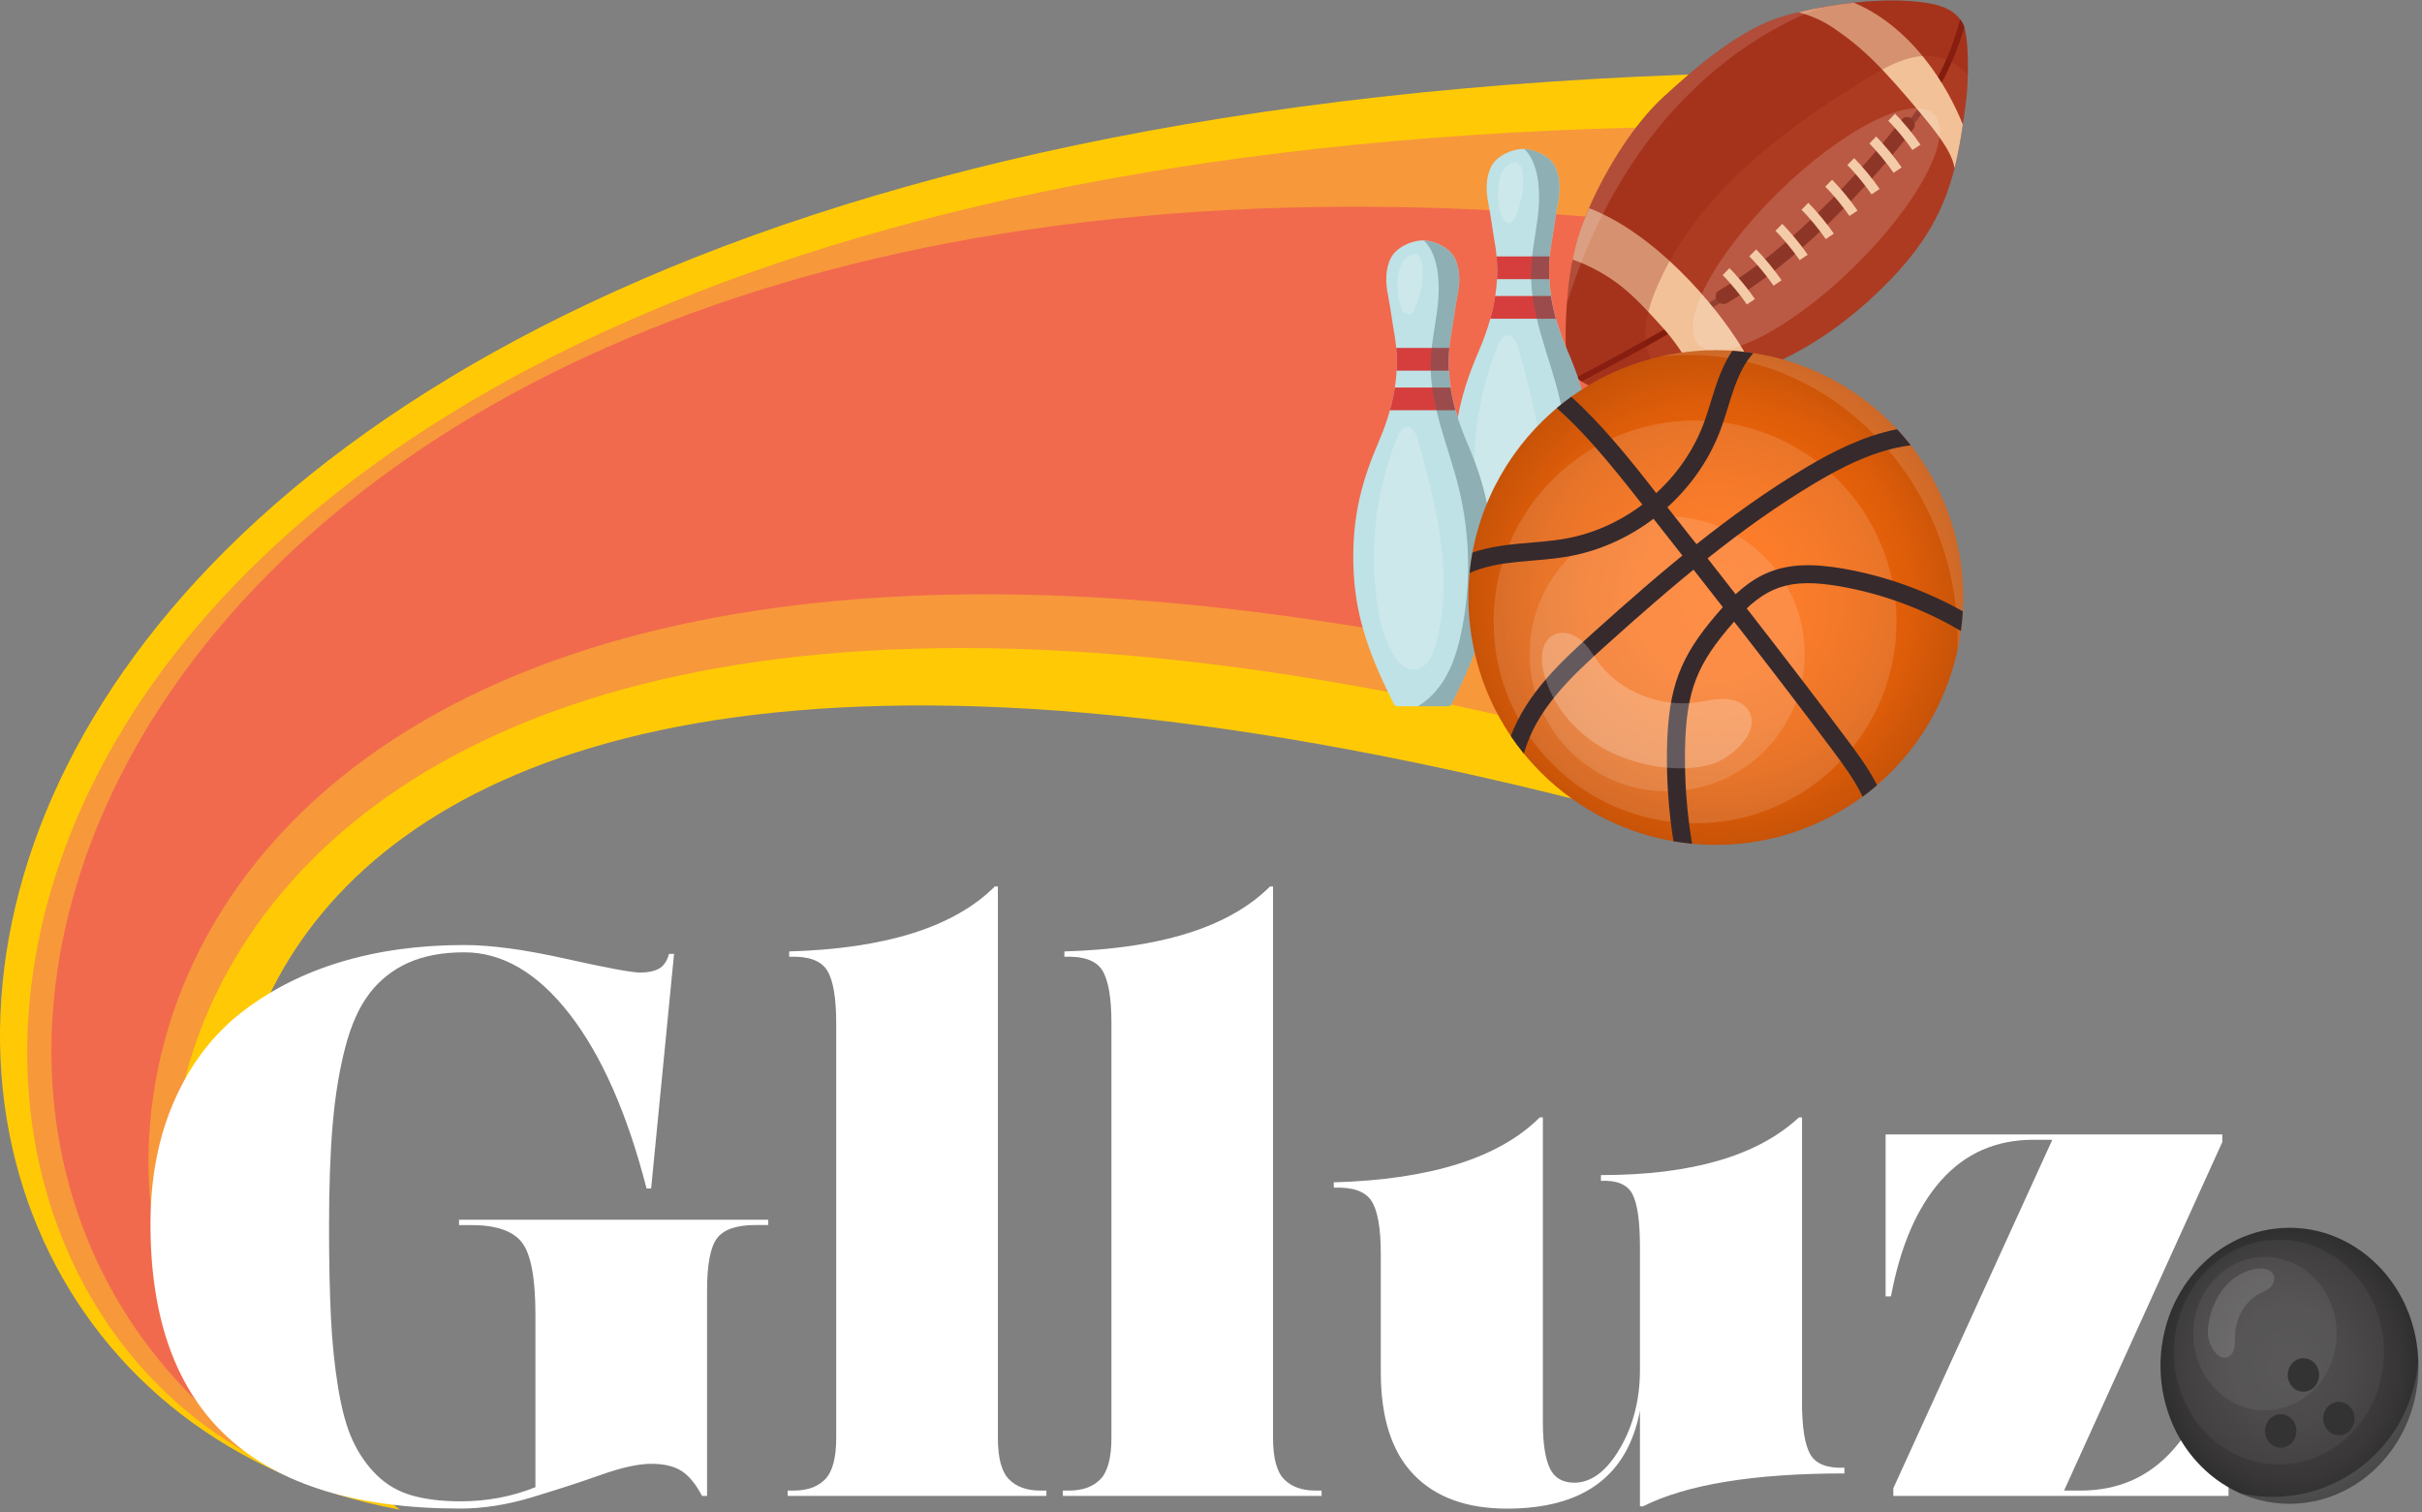 <svg width="506" height="316" viewBox="0 0 506 316" fill="none" xmlns="http://www.w3.org/2000/svg">
<rect x="0" y="0" width="506" height="316" fill="#808080" stroke="none"/>
<path fill-rule="evenodd" clip-rule="evenodd" d="M361.387 15.312C-52.888 26.476 -57.85 289.429 83.55 315.476C81.168 313.492 77.063 311.296 74.867 309.275C21.532 265.862 17.811 82.291 346.503 171.596L361.387 15.312Z" fill="#FFCA05"/>
<path fill-rule="evenodd" clip-rule="evenodd" d="M350.225 26.477C-29.321 32.678 -44.205 268.344 63.705 309.276C0.447 265.863 25.254 73.61 337.933 155.485L350.225 26.477Z" fill="#F7983A"/>
<path fill-rule="evenodd" clip-rule="evenodd" d="M336.578 45.715C31.453 17.795 -51.65 229.894 55.019 304.315C-5.758 242.298 36.414 72.37 327.623 139.684L336.578 45.715Z" fill="#F16A4D"/>
<path d="M327.279 74.663C327.081 72.839 326.969 68.523 327.354 63.438C327.751 58.067 328.681 52.026 330.554 47.015C330.988 45.849 331.472 44.671 331.98 43.493C335.85 34.624 341.742 25.532 347.596 20.199C354.232 14.146 363.522 5.947 372.85 3.318C382.301 0.664 392.472 -0.267 399.033 0.229C403.238 0.552 407.306 1.147 409.489 4.013C409.7 4.285 409.886 4.583 410.06 4.893C411.176 6.965 411.164 13.265 411.114 15.622C411.077 17.532 410.965 19.232 410.841 20.273C410.246 25.16 409.551 30.358 408.348 35.12C406.14 43.84 402.271 51.208 393.638 59.779C384.062 69.292 372.998 76.362 360.186 79.475C357.606 80.108 354.927 80.641 352.272 81.063C345.872 82.092 339.397 82.551 335.726 81.733C333.493 81.237 331 80.406 329.338 78.843C328.148 77.751 327.453 76.362 327.279 74.663Z" fill="#AD3B21"/>
<path d="M329.334 78.868C340.038 73.261 357.403 63.773 367.909 56.083C383.773 44.448 400.009 25.645 405.218 15.387C407.513 10.872 408.778 6.965 409.485 4.025C409.696 4.298 409.882 4.596 410.056 4.906C410.167 5.117 410.279 5.377 410.366 5.675C409.597 8.491 408.344 11.988 406.335 15.957C403.655 21.229 398.285 28.522 391.587 35.977C384.294 44.101 376.145 51.593 368.653 57.087C358.259 64.716 341.192 74.055 330.425 79.711C330.016 79.451 329.656 79.166 329.334 78.868Z" fill="#821D0E"/>
<path d="M328.557 54.247C329.388 50.067 330.33 47.301 331.98 43.506C345.351 48.579 358.226 63.153 364.254 73.212C364.924 74.341 365.234 76.325 365.395 77.987C362.765 78.88 359.478 79.798 354.529 80.704C354.195 77.219 349.99 71.401 347.856 69.007C345.14 65.969 341.94 62.396 338.752 59.854C336.048 57.683 332.116 55.438 328.557 54.247Z" fill="#F2C198"/>
<path d="M375.803 2.551C379.673 1.621 383.605 0.963 387.301 0.566C390.55 1.894 396.38 5.081 402.036 12.188C406.018 17.175 408.523 22.161 410.074 26.043C409.602 29.28 409.056 32.282 408.337 35.135C408.002 33.002 406.749 30.297 401.974 24.542C393.13 13.888 389 9.832 382.761 5.664C380.504 4.151 378.035 3.184 375.803 2.551Z" fill="#F2C198"/>
<path d="M358.815 60.921C358.89 60.846 358.976 60.784 359.063 60.734C378.772 49.361 397.167 25.199 397.34 24.951C397.799 24.343 398.717 24.281 399.399 24.826C400.069 25.372 400.243 26.302 399.771 26.923C399.722 26.985 395.021 33.186 387.926 40.715C381.352 47.686 371.305 57.274 360.75 63.352C360.08 63.736 359.162 63.463 358.691 62.744C358.306 62.111 358.369 61.367 358.815 60.921Z" fill="#781100"/>
<path d="M395.904 23.773C397.529 25.373 399.96 28.326 401.225 30.223L399.539 31.352C398.36 29.578 396.003 26.713 394.49 25.225L395.904 23.773Z" fill="#F2C198"/>
<path d="M391.965 28.535C393.59 30.135 396.021 33.087 397.286 34.985L395.6 36.114C394.421 34.34 392.065 31.475 390.539 29.986L391.965 28.535Z" fill="#F2C198"/>
<path d="M387.366 33.039C388.991 34.639 391.422 37.591 392.687 39.489L391 40.618C389.822 38.844 387.465 35.979 385.939 34.49L387.366 33.039Z" fill="#F2C198"/>
<path d="M382.75 37.553C384.375 39.153 386.806 42.105 388.072 44.002L386.385 45.131C385.206 43.358 382.85 40.492 381.324 39.004L382.75 37.553Z" fill="#F2C198"/>
<path d="M377.796 42.379C379.42 43.979 381.852 46.931 383.117 48.829L381.43 49.957C380.252 48.184 377.895 45.319 376.369 43.83L377.796 42.379Z" fill="#F2C198"/>
<path d="M372.342 46.781C373.967 48.381 376.398 51.333 377.663 53.231L375.977 54.36C374.798 52.586 372.442 49.721 370.916 48.233L372.342 46.781Z" fill="#F2C198"/>
<path d="M366.885 52.113C368.51 53.713 370.941 56.665 372.206 58.563L370.52 59.692C369.341 57.918 366.985 55.053 365.459 53.565L366.885 52.113Z" fill="#F2C198"/>
<path d="M361.313 56.033C362.938 57.633 365.369 60.585 366.634 62.483L364.947 63.612C363.769 61.838 361.412 58.973 359.887 57.484L361.313 56.033Z" fill="#F2C198"/>
<path opacity="0.3" d="M327.279 74.664C326.969 71.786 326.87 62.769 328.557 54.248C329.053 51.742 329.71 49.274 330.554 47.016C333.977 37.887 340.514 26.662 347.608 20.2C354.244 14.147 363.534 5.948 372.862 3.319C382.338 0.652 392.497 -0.266 399.046 0.23C403.35 0.553 408.026 1.148 410.06 4.894C411.176 6.965 411.164 13.266 411.114 15.623C409.75 14.197 408.174 12.993 406.289 12.324C400.534 10.29 394.754 13.502 389.966 16.429C371.907 27.493 353.984 41.112 345.872 60.685C341.159 72.071 344.743 78.335 352.272 81.076C345.884 82.106 339.397 82.565 335.726 81.746C331.459 80.816 327.738 78.98 327.279 74.664Z" fill="#942413"/>
<path opacity="0.13" d="M327.354 63.438C327.577 60.523 327.949 57.348 328.569 54.247C329.065 51.742 329.723 49.273 330.566 47.016C331 45.85 331.484 44.672 331.992 43.493C335.862 34.625 341.754 25.533 347.608 20.2C354.244 14.147 363.534 5.948 372.862 3.319C373.842 3.046 374.822 2.785 375.814 2.55C377.463 2.153 379.126 1.806 380.775 1.508C379.088 2.103 377.414 2.748 375.764 3.517C367.888 7.176 360.682 12.2 354.381 18.153C350.796 21.539 347.484 25.236 344.507 29.18C336.743 39.438 331.161 51.147 327.354 63.438Z" fill="white"/>
<path opacity="0.16" d="M387.213 55.895C400.812 42.613 408.364 28.29 404.08 23.904C399.796 19.518 385.299 26.73 371.7 40.012C358.101 53.294 350.549 67.616 354.833 72.002C359.116 76.388 373.613 69.177 387.213 55.895Z" fill="white"/>
<path d="M332.619 100.71C332.111 110.546 328.873 118.795 324.21 128.035C324.085 128.283 323.825 128.445 323.54 128.445H312.873C312.587 128.445 312.327 128.283 312.203 128.035C307.539 118.782 304.302 110.534 303.793 100.71C303.272 90.726 304.86 82.849 308.817 73.671C309.859 71.252 310.715 68.92 311.36 66.601C311.806 65.013 312.153 63.426 312.389 61.85C312.563 60.672 312.687 59.506 312.749 58.328C312.836 56.765 312.798 55.177 312.662 53.577C312.575 52.585 312.439 51.593 312.265 50.588C311.806 47.971 311.459 45.093 310.938 42.489C310.417 39.884 310.367 37.056 311.595 34.712C312.699 32.615 315.763 31.127 318.219 31.127C318.305 31.127 318.405 31.127 318.492 31.127C320.898 31.226 323.775 32.69 324.842 34.699C326.07 37.043 326.02 39.871 325.499 42.476C324.978 45.081 324.644 47.958 324.172 50.576C323.999 51.58 323.862 52.572 323.775 53.565C323.627 55.165 323.602 56.74 323.689 58.315C323.751 59.494 323.875 60.672 324.048 61.838C324.284 63.413 324.631 64.988 325.078 66.588C325.723 68.895 326.579 71.24 327.62 73.658C331.552 82.849 333.14 90.726 332.619 100.71Z" fill="#BFE2E6"/>
<path d="M325.048 66.6H311.342C311.788 65.013 312.136 63.425 312.371 61.85H324.006C324.266 63.437 324.613 65.013 325.048 66.6Z" fill="#D63E3E"/>
<path d="M323.671 58.329H312.743C312.83 56.766 312.793 55.178 312.656 53.578H323.757C323.621 55.178 323.596 56.753 323.671 58.329Z" fill="#D63E3E"/>
<path opacity="0.39" d="M332.621 100.71C332.112 110.546 328.875 118.794 324.211 128.035C324.087 128.283 323.827 128.444 323.541 128.444H317.203C319.51 127.079 321.408 125.02 322.797 122.713C324.633 119.65 325.625 116.164 326.332 112.679C328.341 102.756 328.118 92.375 325.662 82.551C323.504 73.893 319.622 65.447 319.87 56.516C320.006 51.877 321.259 47.338 321.507 42.699C321.706 39.04 321.296 34.016 318.567 31.238C318.53 31.201 318.493 31.163 318.468 31.139C320.875 31.238 323.752 32.702 324.819 34.711C326.047 37.055 325.997 39.883 325.476 42.488C324.955 45.093 324.62 47.97 324.149 50.587C323.975 51.592 323.839 52.584 323.752 53.577C323.603 55.177 323.578 56.752 323.665 58.327C323.727 59.505 323.851 60.684 324.025 61.85C324.261 63.425 324.608 65 325.054 66.6C325.699 68.907 326.555 71.251 327.597 73.67C331.554 82.849 333.142 90.725 332.621 100.71Z" fill="#416063"/>
<path opacity="0.21" d="M308.744 107.234C309.314 110.943 310.22 114.676 312.217 117.851C313.184 119.377 314.648 120.878 316.446 120.816C318.815 120.729 320.18 118.124 320.837 115.855C322.871 108.847 322.946 101.38 322.015 94.148C321.073 86.905 319.15 79.847 317.24 72.802C316.484 70.011 314.474 68.845 313.097 71.859C311.894 74.477 311.038 77.329 310.294 80.108C308.769 85.776 307.999 91.643 308.012 97.522C308.012 100.76 308.248 104.022 308.744 107.234Z" fill="white"/>
<path opacity="0.21" d="M313.416 36.981C312.771 39.512 312.821 42.228 313.565 44.734C313.714 45.217 313.887 45.726 314.247 46.086C314.594 46.458 315.165 46.669 315.636 46.483C316.07 46.309 316.331 45.85 316.529 45.428C317.856 42.588 318.402 39.388 318.117 36.262C317.732 32.181 314.123 34.228 313.416 36.981Z" fill="white"/>
<path d="M311.646 119.824C311.138 129.66 307.9 137.908 303.237 147.161C303.113 147.409 302.852 147.57 302.567 147.57H291.9C291.615 147.57 291.354 147.409 291.23 147.161C286.566 137.908 283.329 129.66 282.821 119.824C282.3 109.839 283.887 101.963 287.844 92.784C288.886 90.365 289.742 88.034 290.387 85.714C290.833 84.126 291.181 82.539 291.416 80.964C291.59 79.785 291.714 78.619 291.776 77.441C291.863 75.878 291.826 74.29 291.689 72.691C291.602 71.698 291.466 70.706 291.292 69.701C290.833 67.084 290.486 64.207 289.965 61.602C289.444 58.997 289.394 56.169 290.622 53.825C291.726 51.729 294.79 50.24 297.246 50.24C297.333 50.24 297.432 50.24 297.519 50.24C299.925 50.34 302.803 51.803 303.869 53.812C305.097 56.157 305.048 58.985 304.527 61.589C304.006 64.194 303.671 67.072 303.199 69.689C303.026 70.694 302.889 71.686 302.803 72.678C302.654 74.278 302.629 75.853 302.716 77.429C302.778 78.607 302.902 79.785 303.075 80.951C303.311 82.526 303.658 84.102 304.105 85.702C304.75 88.009 305.606 90.353 306.648 92.772C310.58 101.963 312.167 109.851 311.646 119.824Z" fill="#BFE2E6"/>
<path d="M304.077 85.727H290.371C290.818 84.139 291.165 82.552 291.401 80.977H303.035C303.283 82.552 303.63 84.139 304.077 85.727Z" fill="#D63E3E"/>
<path d="M302.692 77.454H291.764C291.851 75.891 291.814 74.303 291.678 72.703H302.779C302.63 74.303 302.605 75.878 302.692 77.454Z" fill="#D63E3E"/>
<path opacity="0.39" d="M311.648 119.824C311.139 129.66 307.902 137.909 303.238 147.161C303.114 147.41 302.854 147.571 302.569 147.571H296.23C298.538 146.206 300.435 144.147 301.824 141.84C303.66 138.777 304.652 135.291 305.359 131.806C307.369 121.883 307.146 111.502 304.69 101.678C302.532 93.02 298.649 84.574 298.897 75.643C299.034 71.004 300.286 66.465 300.534 61.826C300.733 58.167 300.324 53.143 297.595 50.365C297.558 50.328 297.52 50.29 297.496 50.266C299.902 50.365 302.78 51.828 303.846 53.838C305.087 56.182 305.025 59.01 304.504 61.615C303.983 64.219 303.648 67.097 303.176 69.714C303.003 70.719 302.866 71.711 302.78 72.704C302.631 74.304 302.606 75.879 302.693 77.454C302.755 78.632 302.879 79.811 303.052 80.977C303.288 82.552 303.635 84.127 304.082 85.727C304.727 88.034 305.583 90.378 306.625 92.797C310.581 101.963 312.169 109.852 311.648 119.824Z" fill="#416063"/>
<path opacity="0.21" d="M287.757 126.361C288.328 130.07 289.233 133.803 291.23 136.978C292.198 138.504 293.661 140.005 295.46 139.943C297.829 139.856 299.193 137.251 299.851 134.981C301.885 127.974 301.959 120.507 301.029 113.275C300.086 106.032 298.164 98.974 296.254 91.929C295.497 89.138 293.488 87.972 292.111 90.986C290.908 93.603 290.052 96.456 289.308 99.235C287.782 104.903 287.013 110.77 287.026 116.649C287.026 119.886 287.274 123.136 287.757 126.361Z" fill="white"/>
<path opacity="0.21" d="M292.424 56.108C291.779 58.638 291.828 61.355 292.573 63.86C292.721 64.344 292.895 64.852 293.255 65.212C293.602 65.584 294.173 65.795 294.644 65.609C295.078 65.435 295.339 64.976 295.537 64.555C296.864 61.714 297.41 58.514 297.125 55.389C296.74 51.295 293.131 53.354 292.424 56.108Z" fill="white"/>
<path d="M349.414 73.982C368.801 70.534 387.716 78.385 399.189 93.046C408.628 105.114 412.238 120.916 408.951 135.912C403.382 161.314 379.704 178.816 353.508 176.31C330.797 174.177 311.695 157.06 307.577 133.903C302.554 105.673 321.432 78.968 349.414 73.982Z" fill="url(#paint0_radial_834_235281)"/>
<path opacity="0.13" d="M346.588 74.564C364.561 70.285 383.588 76.003 396.326 89.696C408.047 102.298 412.5 119.713 408.953 135.924C410.18 99.743 380.313 70.471 346.588 74.564Z" fill="white"/>
<path opacity="0.13" d="M354.136 172.031C377.379 172.031 396.221 153.189 396.221 129.946C396.221 106.703 377.379 87.861 354.136 87.861C330.893 87.861 312.051 106.703 312.051 129.946C312.051 153.189 330.893 172.031 354.136 172.031Z" fill="white"/>
<path opacity="0.13" d="M348.304 165.357C364.17 165.357 377.031 152.496 377.031 136.631C377.031 120.766 364.17 107.904 348.304 107.904C332.439 107.904 319.578 120.766 319.578 136.631C319.578 152.496 332.439 165.357 348.304 165.357Z" fill="white"/>
<path d="M361.921 73.299C363.397 73.398 364.861 73.559 366.299 73.783C362.405 78.186 361.586 84.201 359.366 90.031C354.256 103.464 341.815 113.747 327.7 116.264C320.556 117.542 313.324 116.909 307.023 119.737C307.16 118.299 307.371 116.872 307.631 115.458C314.081 113.25 320.742 113.684 327.043 112.556C339.893 110.261 351.205 100.897 355.856 88.692C357.766 83.668 358.696 78.037 361.921 73.299Z" fill="#362A2D"/>
<path d="M328.269 82.912C334.532 88.568 340.461 95.861 346.018 103.043C358.967 119.453 373.541 138.021 385.883 154.53C387.954 157.308 390.336 160.496 392.159 164.068C391.191 164.911 390.187 165.718 389.145 166.474C387.421 162.89 384.977 159.615 382.869 156.787C370.626 140.415 358.136 124.526 345.447 108.401C338.96 100.178 332.647 91.843 325.242 85.269C326.222 84.438 327.227 83.656 328.269 82.912Z" fill="#362A2D"/>
<path d="M399.193 93.045C391.763 93.975 384.656 97.684 379.385 100.822C363.508 110.261 349.17 122.578 335.489 134.882C328.357 141.294 320.915 148.191 318.372 157.493C317.405 156.303 316.487 155.075 315.631 153.797C319.017 144.879 325.988 138.367 332.983 132.079C346.813 119.638 361.3 107.21 377.475 97.585C382.523 94.583 389.159 91.098 396.34 89.684C397.333 90.775 398.288 91.891 399.193 93.045Z" fill="#362A2D"/>
<path d="M385.087 118.82C393.832 120.346 402.316 123.384 410.068 127.738C409.994 129.127 409.857 130.492 409.671 131.856C401.907 127.267 393.311 124.079 384.442 122.529C373.713 120.656 368.702 122.603 362.302 129.871C354.612 138.628 352.243 144.123 352.032 156.688C351.92 163.262 352.417 169.835 353.508 176.31C352.193 176.186 350.891 176.012 349.614 175.789C348.609 169.451 348.162 163.038 348.262 156.626C348.485 143.379 351.201 137.127 358.432 128.594C365.986 119.676 372.064 116.55 385.087 118.82Z" fill="#362A2D"/>
<path opacity="0.23" d="M337.066 157.443C329.772 154.07 324.067 147.595 322.38 140.017C321.772 137.288 322.095 133.753 324.774 132.575C326.647 131.756 328.904 132.55 330.405 133.865C331.893 135.179 332.861 136.941 334.039 138.516C338.517 144.494 346.616 147.794 354.344 146.789C356.229 146.541 358.089 146.057 359.987 146.057C361.885 146.057 363.894 146.615 365.011 148.066C368.446 152.507 361.823 158.436 357.63 159.676C351.218 161.586 342.895 160.147 337.066 157.443Z" fill="white"/>
<path d="M160.494 254.862V255.978H157.864C153.92 255.978 151.253 256.883 149.839 258.694C148.425 260.505 147.718 264.177 147.718 269.708V312.587H146.676C145.349 310.082 143.91 308.345 142.36 307.353C140.822 306.373 138.713 305.877 136.046 305.877C133.38 305.877 129.869 306.646 125.503 308.196C121.137 309.747 116.35 311.297 111.128 312.873C105.906 314.448 100.932 315.229 96.194 315.229C53.017 315.229 31.436 295.433 31.436 255.829C31.436 246.092 33.11 237.435 36.471 229.881C39.82 222.327 44.484 216.212 50.45 211.561C56.416 206.91 63.312 203.387 71.164 201.018C79.015 198.649 87.623 197.471 96.988 197.471C102.582 197.471 109.652 198.426 118.223 200.348C126.793 202.258 131.978 203.226 133.789 203.226C135.327 203.226 136.604 202.965 137.622 202.432C138.626 201.899 139.346 200.857 139.78 199.319H140.822L136.034 248.35H135.079C131.035 232.647 125.665 220.492 118.992 211.896C112.306 203.3 104.976 198.996 97 198.996C92.423 198.996 88.504 199.728 85.267 201.192C82.017 202.655 79.313 204.801 77.167 207.617C75.009 210.445 73.322 214.228 72.094 218.991C70.866 223.754 70.01 229.075 69.502 234.954C68.993 240.833 68.745 247.953 68.745 256.313C68.745 263.817 68.882 270.18 69.142 275.402C69.403 280.624 69.911 285.498 70.655 290.05C71.4 294.602 72.417 298.261 73.694 301.027C74.972 303.793 76.634 306.187 78.68 308.209C80.727 310.231 83.183 311.657 86.023 312.476C88.864 313.294 92.262 313.716 96.206 313.716C101.738 313.716 106.96 312.736 111.86 310.764V274.67C111.86 267.116 110.929 262.105 109.069 259.662C107.208 257.218 103.661 255.99 98.451 255.99H95.896V254.874H160.494V254.862Z" fill="white"/>
<path d="M217.331 311.47H218.609V312.587H164.555V311.47H165.832C168.648 311.47 170.831 310.689 172.381 309.114C173.919 307.538 174.701 304.661 174.701 300.456V213.818C174.701 208.385 174.043 204.676 172.741 202.68C171.439 200.683 168.809 199.765 164.877 199.926V198.81C185.045 198.227 199.371 193.699 207.83 185.24H208.475V300.456C208.475 304.661 209.244 307.551 210.795 309.114C212.333 310.689 214.516 311.47 217.331 311.47Z" fill="white"/>
<path d="M274.827 311.47H276.105V312.587H222.051V311.47H223.328C226.144 311.47 228.327 310.689 229.877 309.114C231.415 307.538 232.197 304.661 232.197 300.456V213.818C232.197 208.385 231.539 204.676 230.237 202.68C228.935 200.683 226.305 199.765 222.373 199.926V198.81C242.541 198.227 256.867 193.699 265.326 185.24H265.959V300.456C265.959 304.661 266.728 307.551 268.279 309.114C269.829 310.689 272.012 311.47 274.827 311.47Z" fill="white"/>
<path d="M376.464 292.791C376.464 298.224 377.047 301.933 378.225 303.93C379.391 305.926 381.76 306.844 385.333 306.683V307.886C366.43 307.886 352.414 310.181 343.26 314.758H342.615V294.801C340.01 308.432 330.745 315.241 314.831 315.241C306.422 315.241 299.922 312.872 295.345 308.134C290.769 303.396 288.474 296.264 288.474 286.738V262.068C288.474 256.635 287.817 252.926 286.514 250.93C285.212 248.933 282.582 248.015 278.65 248.176V247.06C298.88 246.477 313.219 241.949 321.69 233.49H322.335V297.207C322.335 301.573 322.819 304.761 323.774 306.782C324.729 308.804 326.441 309.821 328.884 309.821C332.444 309.821 335.632 307.44 338.423 302.677C341.213 297.914 342.615 292.444 342.615 286.267V260.641C342.615 255.159 342.082 251.438 341.015 249.466C339.948 247.494 337.765 246.588 334.466 246.75V245.546C353.418 245.546 367.199 241.528 375.831 233.49H376.477V292.791H376.464Z" fill="white"/>
<path d="M464.464 278.737H465.58V312.586H395.55V310.986L428.766 238.165H424.847C417.02 238.165 410.595 240.981 405.56 246.624C400.524 252.268 397.026 260.355 395.054 270.898H393.938V237.049H464.277V238.649L431.222 311.47H434.658C442.485 311.47 448.91 308.654 453.945 303.01C458.994 297.367 462.491 289.28 464.464 278.737Z" fill="white"/>
<path d="M505.262 285.409C505.262 287.803 504.989 290.122 504.481 292.343C504.295 293.149 504.084 293.93 503.836 294.699C501.864 300.901 497.969 306.148 492.921 309.633C492.276 310.08 491.618 310.489 490.936 310.873C487.178 313.007 482.874 314.222 478.322 314.222C476.188 314.222 474.117 313.962 472.133 313.453C471.426 313.28 470.731 313.069 470.049 312.833C469.366 312.597 468.697 312.337 468.027 312.039C462.607 309.645 458.079 305.416 455.115 300.07C454.768 299.45 454.458 298.817 454.16 298.185C452.374 294.327 451.369 289.986 451.369 285.397C451.369 282.717 451.716 280.113 452.349 277.657C452.535 276.95 452.746 276.255 452.969 275.561C455.189 268.999 459.58 263.554 465.211 260.193C465.906 259.783 466.625 259.399 467.357 259.039C470.706 257.452 474.402 256.559 478.297 256.559C480.84 256.559 483.296 256.931 485.627 257.638C486.359 257.861 487.066 258.109 487.773 258.394C493.653 260.763 498.564 265.266 501.665 271.021C502 271.641 502.31 272.261 502.595 272.906C504.096 276.23 505.002 279.902 505.2 283.784C505.25 284.33 505.262 284.863 505.262 285.409Z" fill="url(#paint1_radial_834_235281)"/>
<path opacity="0.13" d="M505.227 283.797C505.252 284.33 505.265 284.864 505.265 285.397C505.265 287.791 504.992 290.11 504.483 292.33C504.297 293.137 504.086 293.918 503.838 294.687C501.866 300.889 497.971 306.136 492.923 309.621C492.278 310.067 491.621 310.477 490.938 310.861C487.18 312.995 482.876 314.21 478.324 314.21C476.191 314.21 474.119 313.95 472.135 313.441C471.428 313.267 470.733 313.057 470.051 312.821C469.369 312.585 468.699 312.325 468.029 312.027C470.2 312.523 472.47 312.784 474.789 312.784C479.949 312.784 484.799 311.494 489.053 309.224C489.822 308.815 490.566 308.368 491.298 307.897C497.016 304.188 501.407 298.607 503.64 292.02C503.912 291.202 504.161 290.358 504.372 289.515C504.83 287.704 505.116 285.781 505.227 283.797Z" fill="white"/>
<path opacity="0.05" d="M476.106 306.01C488.224 306.01 498.048 295.498 498.048 282.531C498.048 269.563 488.224 259.051 476.106 259.051C463.988 259.051 454.164 269.563 454.164 282.531C454.164 295.498 463.988 306.01 476.106 306.01Z" fill="white"/>
<path opacity="0.06" d="M473.194 294.699C481.47 294.699 488.178 287.524 488.178 278.674C488.178 269.823 481.47 262.648 473.194 262.648C464.919 262.648 458.211 269.823 458.211 278.674C458.211 287.524 464.919 294.699 473.194 294.699Z" fill="white"/>
<path opacity="0.13" d="M463.79 270.253C465.737 267.264 468.875 265.217 472.162 265.068C473.353 265.019 474.804 265.44 475.09 266.73C475.288 267.636 474.792 268.579 474.135 269.149C473.477 269.707 472.671 270.005 471.914 270.402C469.086 271.927 467.102 275.289 466.953 278.824C466.916 279.68 466.978 280.56 466.841 281.404C466.705 282.247 466.32 283.103 465.626 283.487C463.517 284.666 461.533 281.242 461.322 279.258C461.012 276.244 462.239 272.647 463.79 270.253Z" fill="white"/>
<path d="M476.482 302.513C478.29 302.513 479.756 300.947 479.756 299.015C479.756 297.084 478.29 295.518 476.482 295.518C474.673 295.518 473.207 297.084 473.207 299.015C473.207 300.947 474.673 302.513 476.482 302.513Z" fill="#333333"/>
<path d="M481.228 290.804C483.036 290.804 484.502 289.238 484.502 287.306C484.502 285.375 483.036 283.809 481.228 283.809C479.419 283.809 477.953 285.375 477.953 287.306C477.953 289.238 479.419 290.804 481.228 290.804Z" fill="#333333"/>
<path d="M488.632 299.921C490.44 299.921 491.906 298.355 491.906 296.424C491.906 294.492 490.44 292.926 488.632 292.926C486.823 292.926 485.357 294.492 485.357 296.424C485.357 298.355 486.823 299.921 488.632 299.921Z" fill="#333333"/>
<defs>
<radialGradient id="paint0_radial_834_235281" cx="0" cy="0" r="1" gradientUnits="userSpaceOnUse" gradientTransform="translate(358.45 125.092) rotate(-100.078) scale(58.924 58.924)">
<stop stop-color="#FF6A0A"/>
<stop offset="0.25" stop-color="#FB690A"/>
<stop offset="0.474" stop-color="#F06409"/>
<stop offset="0.69" stop-color="#DE5D09"/>
<stop offset="0.898" stop-color="#C55208"/>
<stop offset="1" stop-color="#B54C07"/>
</radialGradient>
<radialGradient id="paint1_radial_834_235281" cx="0" cy="0" r="1" gradientUnits="userSpaceOnUse" gradientTransform="translate(478.125 285.308) scale(30.716 32.862)">
<stop stop-color="#474444"/>
<stop offset="0.377" stop-color="#434141"/>
<stop offset="0.717" stop-color="#393737"/>
<stop offset="1" stop-color="#292929"/>
</radialGradient>
</defs>
</svg>
